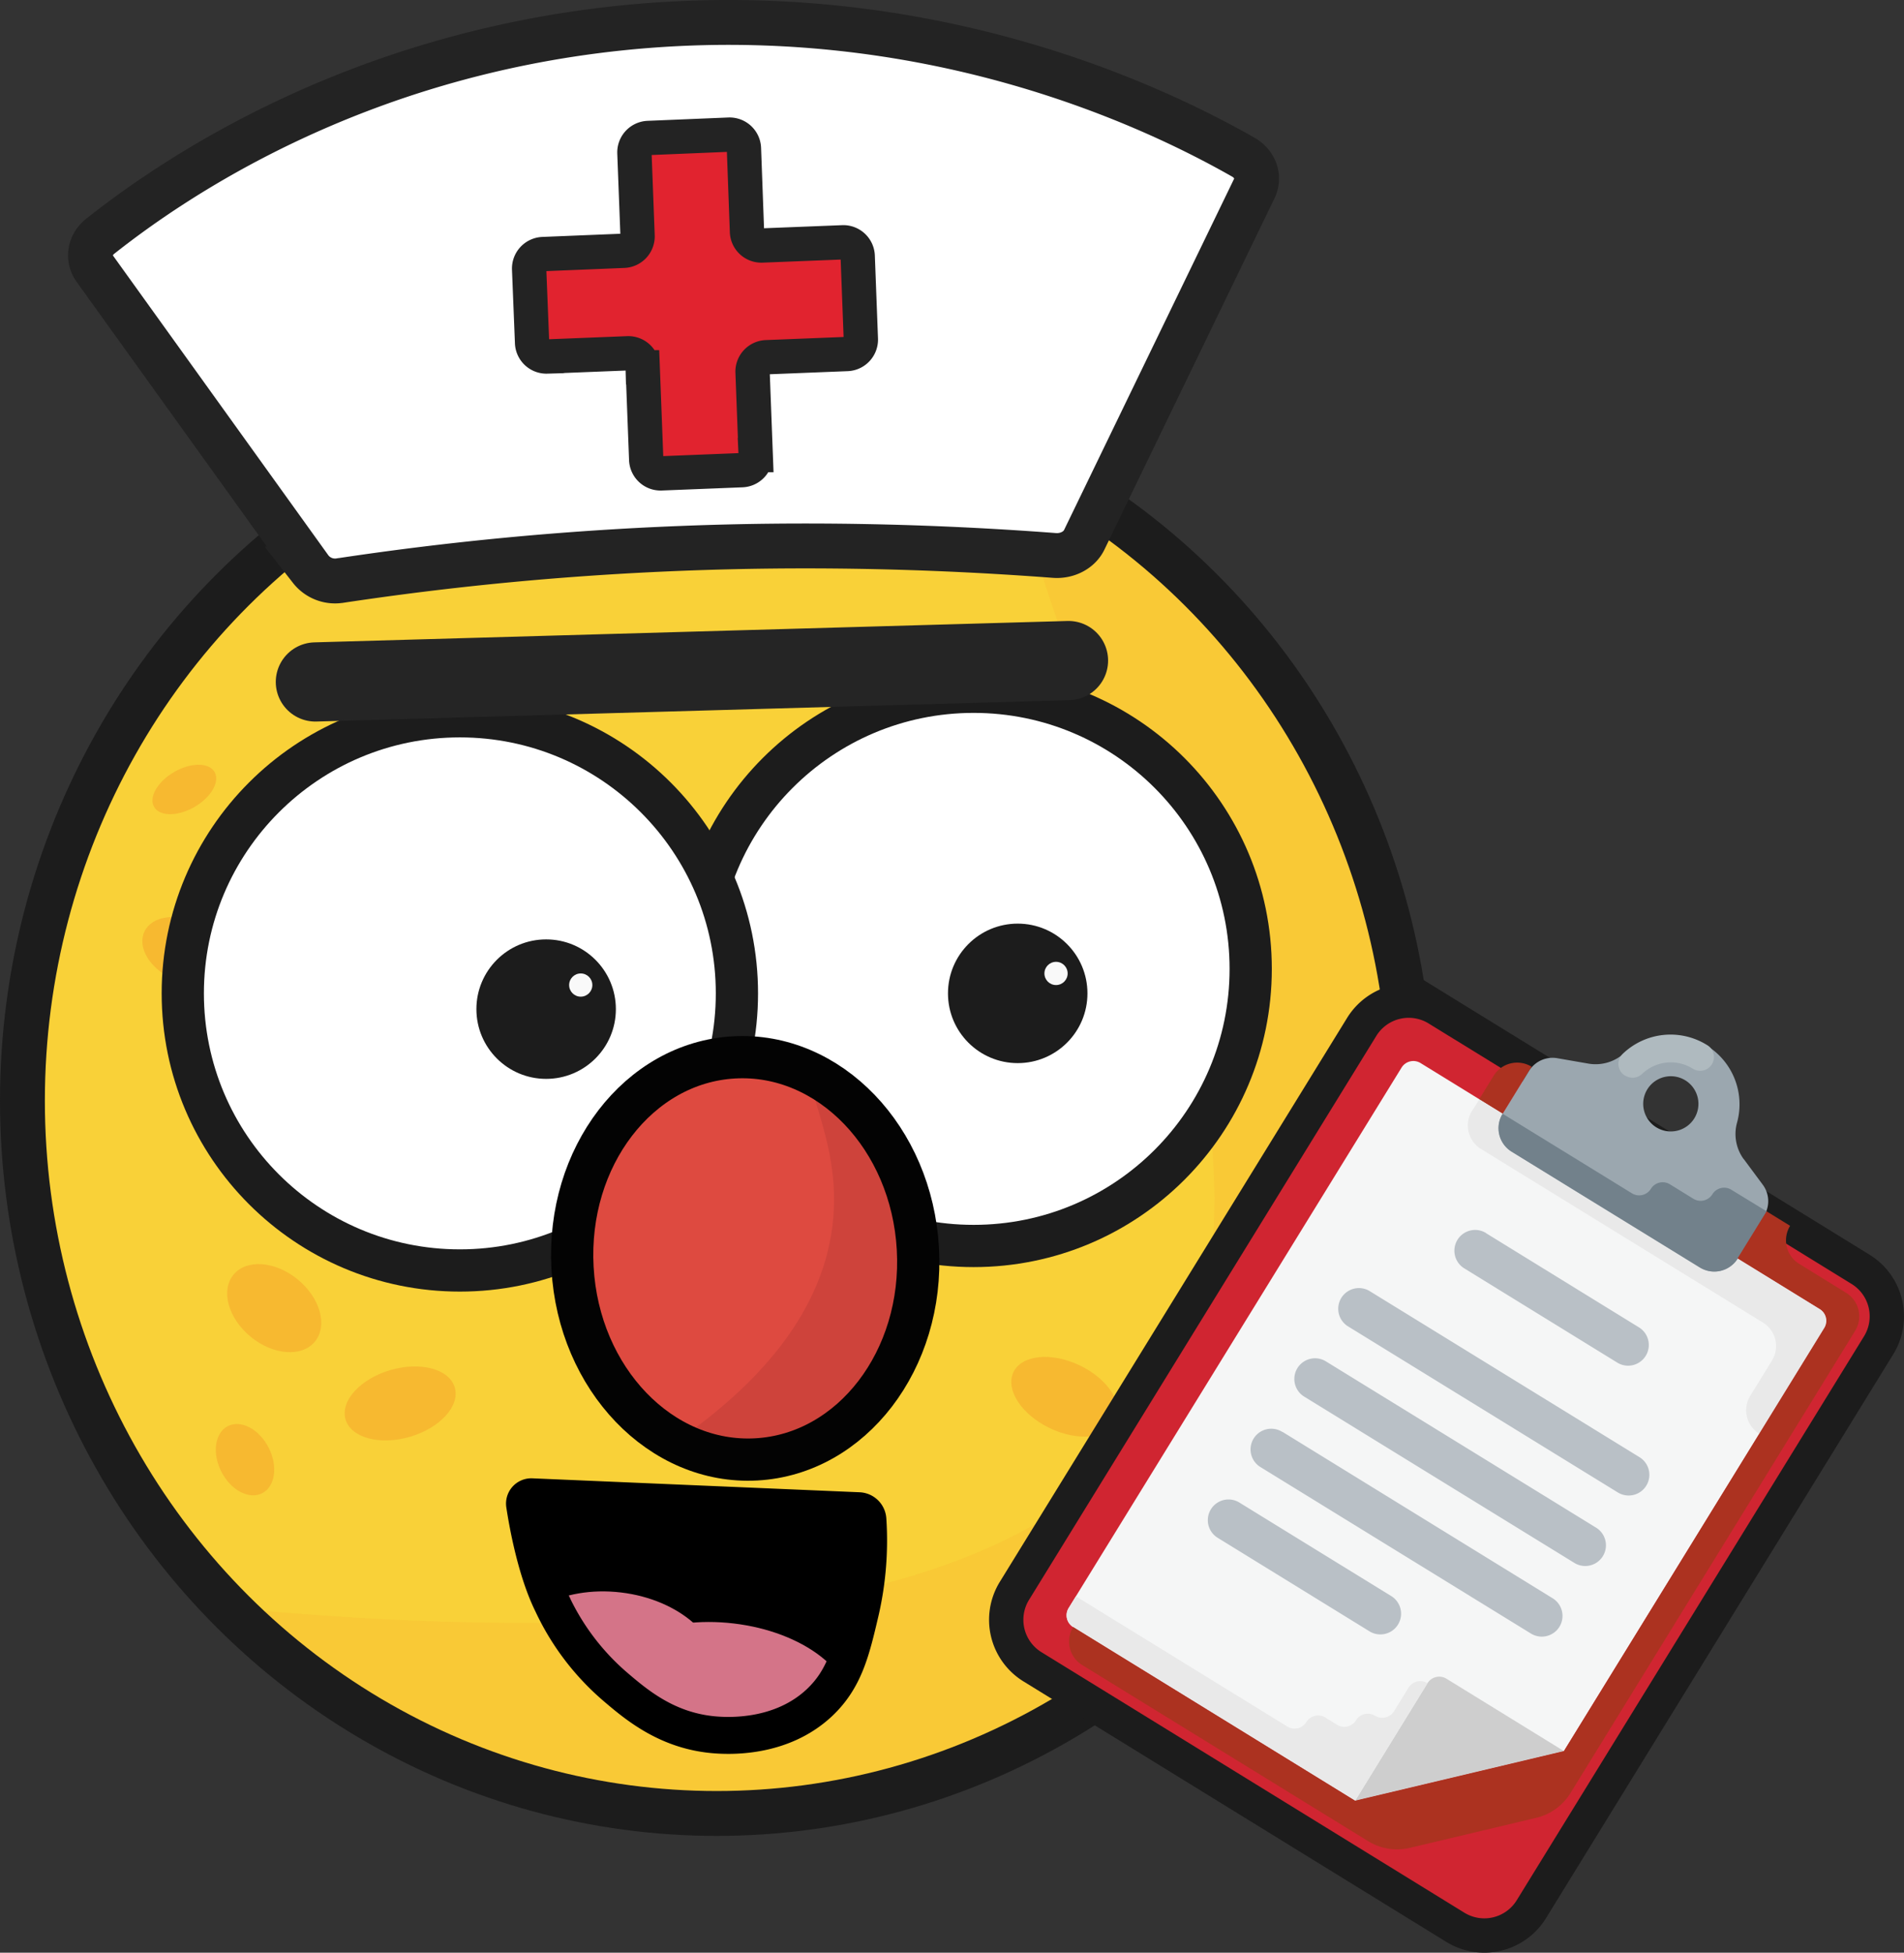 <svg xmlns="http://www.w3.org/2000/svg" xmlns:xlink="http://www.w3.org/1999/xlink" viewBox="0 0 721.35 739.7"><rect x="0" y="0" width="721.35" height="739.7" fill="#333333" stroke="none"/><defs><style>.cls-1,.cls-11,.cls-15,.cls-16,.cls-5{fill:none;}.cls-2{fill:#f9d138;}.cls-3,.cls-4{fill:#f6b12f;}.cls-3{opacity:0.76;}.cls-4{opacity:0.26;}.cls-20,.cls-5,.cls-6{stroke:#1c1c1c;}.cls-11,.cls-12,.cls-15,.cls-16,.cls-17,.cls-18,.cls-20,.cls-5,.cls-6{stroke-miterlimit:10;}.cls-17,.cls-5{stroke-width:17px;}.cls-17,.cls-19,.cls-6{fill:#fff;}.cls-11,.cls-6{stroke-width:16px;}.cls-7{fill:#1c1c1c;}.cls-8{fill:#de4a40;}.cls-9{clip-path:url(#clip-path);}.cls-10{fill:#ce433b;}.cls-11{stroke:#030303;}.cls-12,.cls-15{stroke:#000;}.cls-12{stroke-width:6px;}.cls-13{clip-path:url(#clip-path-2);}.cls-14{fill:#d47488;}.cls-15{stroke-width:14px;}.cls-16{stroke:#252525;stroke-linecap:round;stroke-width:30px;}.cls-17,.cls-18{stroke:#232323;}.cls-18{fill:#e1232f;}.cls-18,.cls-20{stroke-width:13px;}.cls-19{opacity:0.97;}.cls-20{fill:#d02531;}.cls-21{fill:#f5f6f6;}.cls-22{fill:#ac3220;}.cls-23{fill:#b9c0c6;}.cls-24{fill:#cecece;}.cls-25{fill:#e9e9e9;}.cls-26{fill:#9ba7af;}.cls-27{fill:#72818b;}.cls-28{fill:#afbabf;}</style><clipPath id="clip-path"><ellipse class="cls-1" cx="282.32" cy="476.7" rx="65.52" ry="76.26" transform="translate(-26.08 16.44) rotate(-3.19)"/></clipPath><clipPath id="clip-path-2"><path class="cls-1" d="M201.41,567a2.58,2.58,0,0,0-2.66,3c1.08,7.09,4.24,24.91,10.4,37.38a93.68,93.68,0,0,0,23.59,31.26c8.17,7,19.55,16.68,37.06,18.45,6.14.62,26.08,1.58,40.67-12.12,9.54-9,12.09-19.77,15.43-34a119.84,119.84,0,0,0,2.91-35.32,3.6,3.6,0,0,0-3.45-3.37l-60.89-2.59Z"/></clipPath></defs><title>Asset 10</title><g id="Layer_2" data-name="Layer 2"><g id="Layer_1-2" data-name="Layer 1"><ellipse class="cls-2" cx="271.54" cy="416.98" rx="263.04" ry="269.98"/><ellipse class="cls-3" cx="103.9" cy="495.5" rx="14.05" ry="19.96" transform="translate(-345.03 261.47) rotate(-50.62)"/><ellipse class="cls-3" cx="92.84" cy="552.93" rx="10.05" ry="14.28" transform="translate(-242.18 103.36) rotate(-27.16)"/><ellipse class="cls-3" cx="151.64" cy="531.62" rx="21.56" ry="13.17" transform="translate(-142.74 63.69) rotate(-16.25)"/><ellipse class="cls-3" cx="69.83" cy="360.08" rx="11.58" ry="16.74" transform="translate(-285.01 267.24) rotate(-64.36)"/><ellipse class="cls-3" cx="69.83" cy="299.06" rx="13.23" ry="7.66" transform="translate(-140.17 74.98) rotate(-30)"/><ellipse class="cls-3" cx="457.23" cy="504.84" rx="19.96" ry="14.05" transform="translate(-180.04 264.4) rotate(-27.16)"/><ellipse class="cls-3" cx="449.67" cy="562.56" rx="14.28" ry="10.05" transform="translate(-261.94 451.75) rotate(-42.51)"/><ellipse class="cls-3" cx="403.39" cy="529.08" rx="13.17" ry="21.56" transform="translate(-248.14 663.84) rotate(-64.36)"/><path id="shadow_1" class="cls-4" d="M97.46,610c224.75,19.8,311.82-25,344.19-79.61,69.46-117.28-81.9-332.65-46.83-352.39,18.52-10.42,68.45,45.26,89.56,73.76,58.62,79.11,55,164.56,53.86,183.22-1.77,27.6-10.68,102.2-70.25,168C449.6,623.29,397.74,674.41,314,688.44c0,0-94.14,15.78-201.37-49.17-7.27-4.41-27.41-16.61-25.17-24C88.49,612,93.54,610.65,97.46,610Z"/><ellipse class="cls-5" cx="271.54" cy="416.98" rx="263.04" ry="269.98"/><circle class="cls-6" cx="368.87" cy="367.02" r="104.97"/><circle class="cls-6" cx="174.22" cy="376.3" r="104.97"/><circle class="cls-7" cx="206.91" cy="382.27" r="26.42"/><circle class="cls-7" cx="385.57" cy="376.3" r="26.42"/><ellipse class="cls-8" cx="282.31" cy="476.7" rx="65.52" ry="76.26" transform="translate(-26.08 16.44) rotate(-3.19)"/><g class="cls-9"><path id="shadow_nose" data-name="shadow nose" class="cls-10" d="M258.83,544.24c26.06-18.54,52.14-44.77,56.52-79.68,4.47-35.57-16.36-58-6.51-69.09,15.59-17.54,95,7.89,106.35,54.24,13,52.77-66.56,114.87-118.3,118.49-8.3.58-35.14,2.46-40.13-9.66C254.84,553.88,256.69,548.42,258.83,544.24Z"/></g><ellipse class="cls-11" cx="282.32" cy="476.7" rx="65.52" ry="76.26" transform="translate(-26.08 16.44) rotate(-3.19)"/><path class="cls-12" d="M201.41,567a2.58,2.58,0,0,0-2.66,3c1.08,7.09,4.24,24.91,10.4,37.38a93.68,93.68,0,0,0,23.59,31.26c8.17,7,19.55,16.68,37.06,18.45,6.14.62,26.08,1.58,40.67-12.12,9.54-9,12.09-19.77,15.43-34a119.84,119.84,0,0,0,2.91-35.32,3.6,3.6,0,0,0-3.45-3.37l-60.89-2.59Z"/><g class="cls-13"><ellipse class="cls-14" cx="274.66" cy="643.02" rx="28.24" ry="47.78" transform="translate(-396.18 840.21) rotate(-83.25)"/><ellipse class="cls-14" cx="231.91" cy="631.27" rx="28.24" ry="40.61" transform="translate(-422.23 787.39) rotate(-83.25)"/></g><path class="cls-15" d="M201.41,567a2.58,2.58,0,0,0-2.66,3c1.08,7.09,4.24,24.91,10.4,37.38a93.68,93.68,0,0,0,23.59,31.26c8.17,7,19.55,16.68,37.06,18.45,6.14.62,26.08,1.58,40.67-12.12,9.54-9,12.09-19.77,15.43-34a119.84,119.84,0,0,0,2.91-35.32,3.6,3.6,0,0,0-3.45-3.37l-60.89-2.59Z"/><line class="cls-16" x1="119.48" y1="258.33" x2="404.81" y2="250.23"/><path class="cls-17" d="M475.18,71.47c2.11-4.35.36-9.37-4.15-11.94C439,41.28,351.55-1.55,234.84,10.65,133.77,21.22,66.07,67.27,38,89.47c-4.05,3.19-4.9,8.43-2,12.44l81.68,113.66a11.73,11.73,0,0,0,11.23,4.34l.08,0c82.39-12.42,172.54-16.92,270.45-9.5,4.86.37,9.45-2,11.35-5.95Z"/><path class="cls-18" d="M205.66,96.25,236.36,95a5.48,5.48,0,0,0,5.19-5.73L240.36,58a5.47,5.47,0,0,1,5.19-5.73L276.24,51a5.45,5.45,0,0,1,5.61,5.3L283,87.67A5.45,5.45,0,0,0,288.65,93l30.69-1.21a5.45,5.45,0,0,1,5.61,5.3l1.19,31.33A5.46,5.46,0,0,1,321,134.1l-30.69,1.22a5.47,5.47,0,0,0-5.19,5.72l1.19,31.34a5.47,5.47,0,0,1-5.19,5.72l-30.69,1.22a5.45,5.45,0,0,1-5.61-5.3l-1.33-34.89a5.45,5.45,0,0,0-5.61-5.3l-30.69,1.22a5.45,5.45,0,0,1-5.61-5.3L200.47,102A5.48,5.48,0,0,1,205.66,96.25Z"/><circle class="cls-19" cx="400.09" cy="368.75" r="4.4"/><circle class="cls-19" cx="306.94" cy="358.86" r="3.44"/><circle class="cls-19" cx="220.02" cy="373.15" r="4.4"/><path class="cls-20" d="M544.67,382.16,704.9,480.84a20.91,20.91,0,0,1,6.84,28.77L580.16,723.25a20.92,20.92,0,0,1-28.77,6.84L391.16,631.4a20.91,20.91,0,0,1-6.84-28.76L515.9,389a20.91,20.91,0,0,1,28.77-6.83Z"/><path class="cls-21" d="M406.58,616.34a5.22,5.22,0,0,1-1.71-7.19L531,404.41a5.24,5.24,0,0,1,7.2-1.71l151.33,93.2a5.24,5.24,0,0,1,1.71,7.19L592.51,663.33l-79.11,18.8Z"/><path class="cls-22" d="M569.31,421.89l-8.9-5.48,5.48-8.91a10.46,10.46,0,0,1,14.39-3.41Z"/><path class="cls-23" d="M518.78,489l102.37,63a7.84,7.84,0,0,1-8.23,13.35L510.55,502.34A7.84,7.84,0,0,1,518.78,489ZM502.33,515.7l102.37,63a7.84,7.84,0,0,1-8.23,13.35L494.1,529.05a7.84,7.84,0,0,1,8.23-13.35Zm-16.45,26.7,102.37,63.05A7.84,7.84,0,1,1,580,618.8l-102.37-63a7.84,7.84,0,1,1,8.22-13.35Zm-16.45,26.71,57.87,35.63a7.85,7.85,0,0,1-8.23,13.36l-57.86-35.64a7.84,7.84,0,0,1,8.22-13.35Zm93.53-102,57.86,35.64a7.84,7.84,0,1,1-8.22,13.35l-57.86-35.64A7.84,7.84,0,1,1,563,467.09Z"/><path class="cls-24" d="M592.51,663.33,548,635.91a5.24,5.24,0,0,0-7.19,1.71L513.4,682.13Z"/><path class="cls-25" d="M533.62,639.33l-5.48,8.9a5.23,5.23,0,0,1-7.2,1.71,5.24,5.24,0,0,0-7.19,1.71,5.22,5.22,0,0,1-7.19,1.71l-4.45-2.74a5.23,5.23,0,0,0-7.19,1.71,5.24,5.24,0,0,1-7.2,1.71L407.61,604.7l-2.74,4.45a5.22,5.22,0,0,0,1.71,7.19L513.4,682.13l27.41-44.51A5.23,5.23,0,0,0,533.62,639.33ZM689.49,495.9,560.41,416.41a42.15,42.15,0,0,1-2.47,4,10.47,10.47,0,0,0,2.7,14.54l.45.29L667.91,501a10.46,10.46,0,0,1,3.42,14.39l-8.23,13.35a10.46,10.46,0,0,0,3.42,14.38l24.68-40.06A5.24,5.24,0,0,0,689.49,495.9Z"/><path class="cls-26" d="M660.59,439.06a16.15,16.15,0,0,1-2.49-13.81,26.14,26.14,0,0,0-42.73-26.32,16.11,16.11,0,0,1-13.45,4L590,400.86a10.47,10.47,0,0,0-10.68,4.78l-10,16.25a10.44,10.44,0,0,0,3.42,14.38L644,480.13a10.45,10.45,0,0,0,14.38-3.42l10-16.24a10.46,10.46,0,0,0-.54-11.69l-7.21-9.72Zm-33.06-12a10.46,10.46,0,1,1,14.38-3.42A10.46,10.46,0,0,1,627.53,427.05Z"/><path class="cls-27" d="M655.94,450.69a5.22,5.22,0,0,0-7.19,1.71,5.24,5.24,0,0,1-7.19,1.71l-8.9-5.49a5.25,5.25,0,0,0-7.2,1.71,5.22,5.22,0,0,1-7.19,1.71l-49-30.15a10.44,10.44,0,0,0,3.42,14.38L644,480.13a10.45,10.45,0,0,0,14.38-3.42l11-17.8Z"/><path class="cls-28" d="M615.78,407.54a5.23,5.23,0,0,1-1.93-7.14,5.41,5.41,0,0,1,.91-1.17,26.14,26.14,0,0,1,32-3.34,5.23,5.23,0,1,1-5.49,8.9,15.7,15.7,0,0,0-19.12,2,5.24,5.24,0,0,1-6.33.71Z"/><path class="cls-22" d="M699.42,489.74l-17.8-11a10.46,10.46,0,0,1-3.42-14.39l-8.91-5.48-11,17.8,31.16,19.19a5.24,5.24,0,0,1,1.71,7.19L592.51,663.33l-79.11,18.8L406.58,616.34A10.46,10.46,0,0,0,410,630.73l108.33,66.72a20.92,20.92,0,0,0,15.8,2.55L582,688.61a20.88,20.88,0,0,0,13-9.39L702.84,504.13a10.46,10.46,0,0,0-3.42-14.39Z"/></g></g></svg>